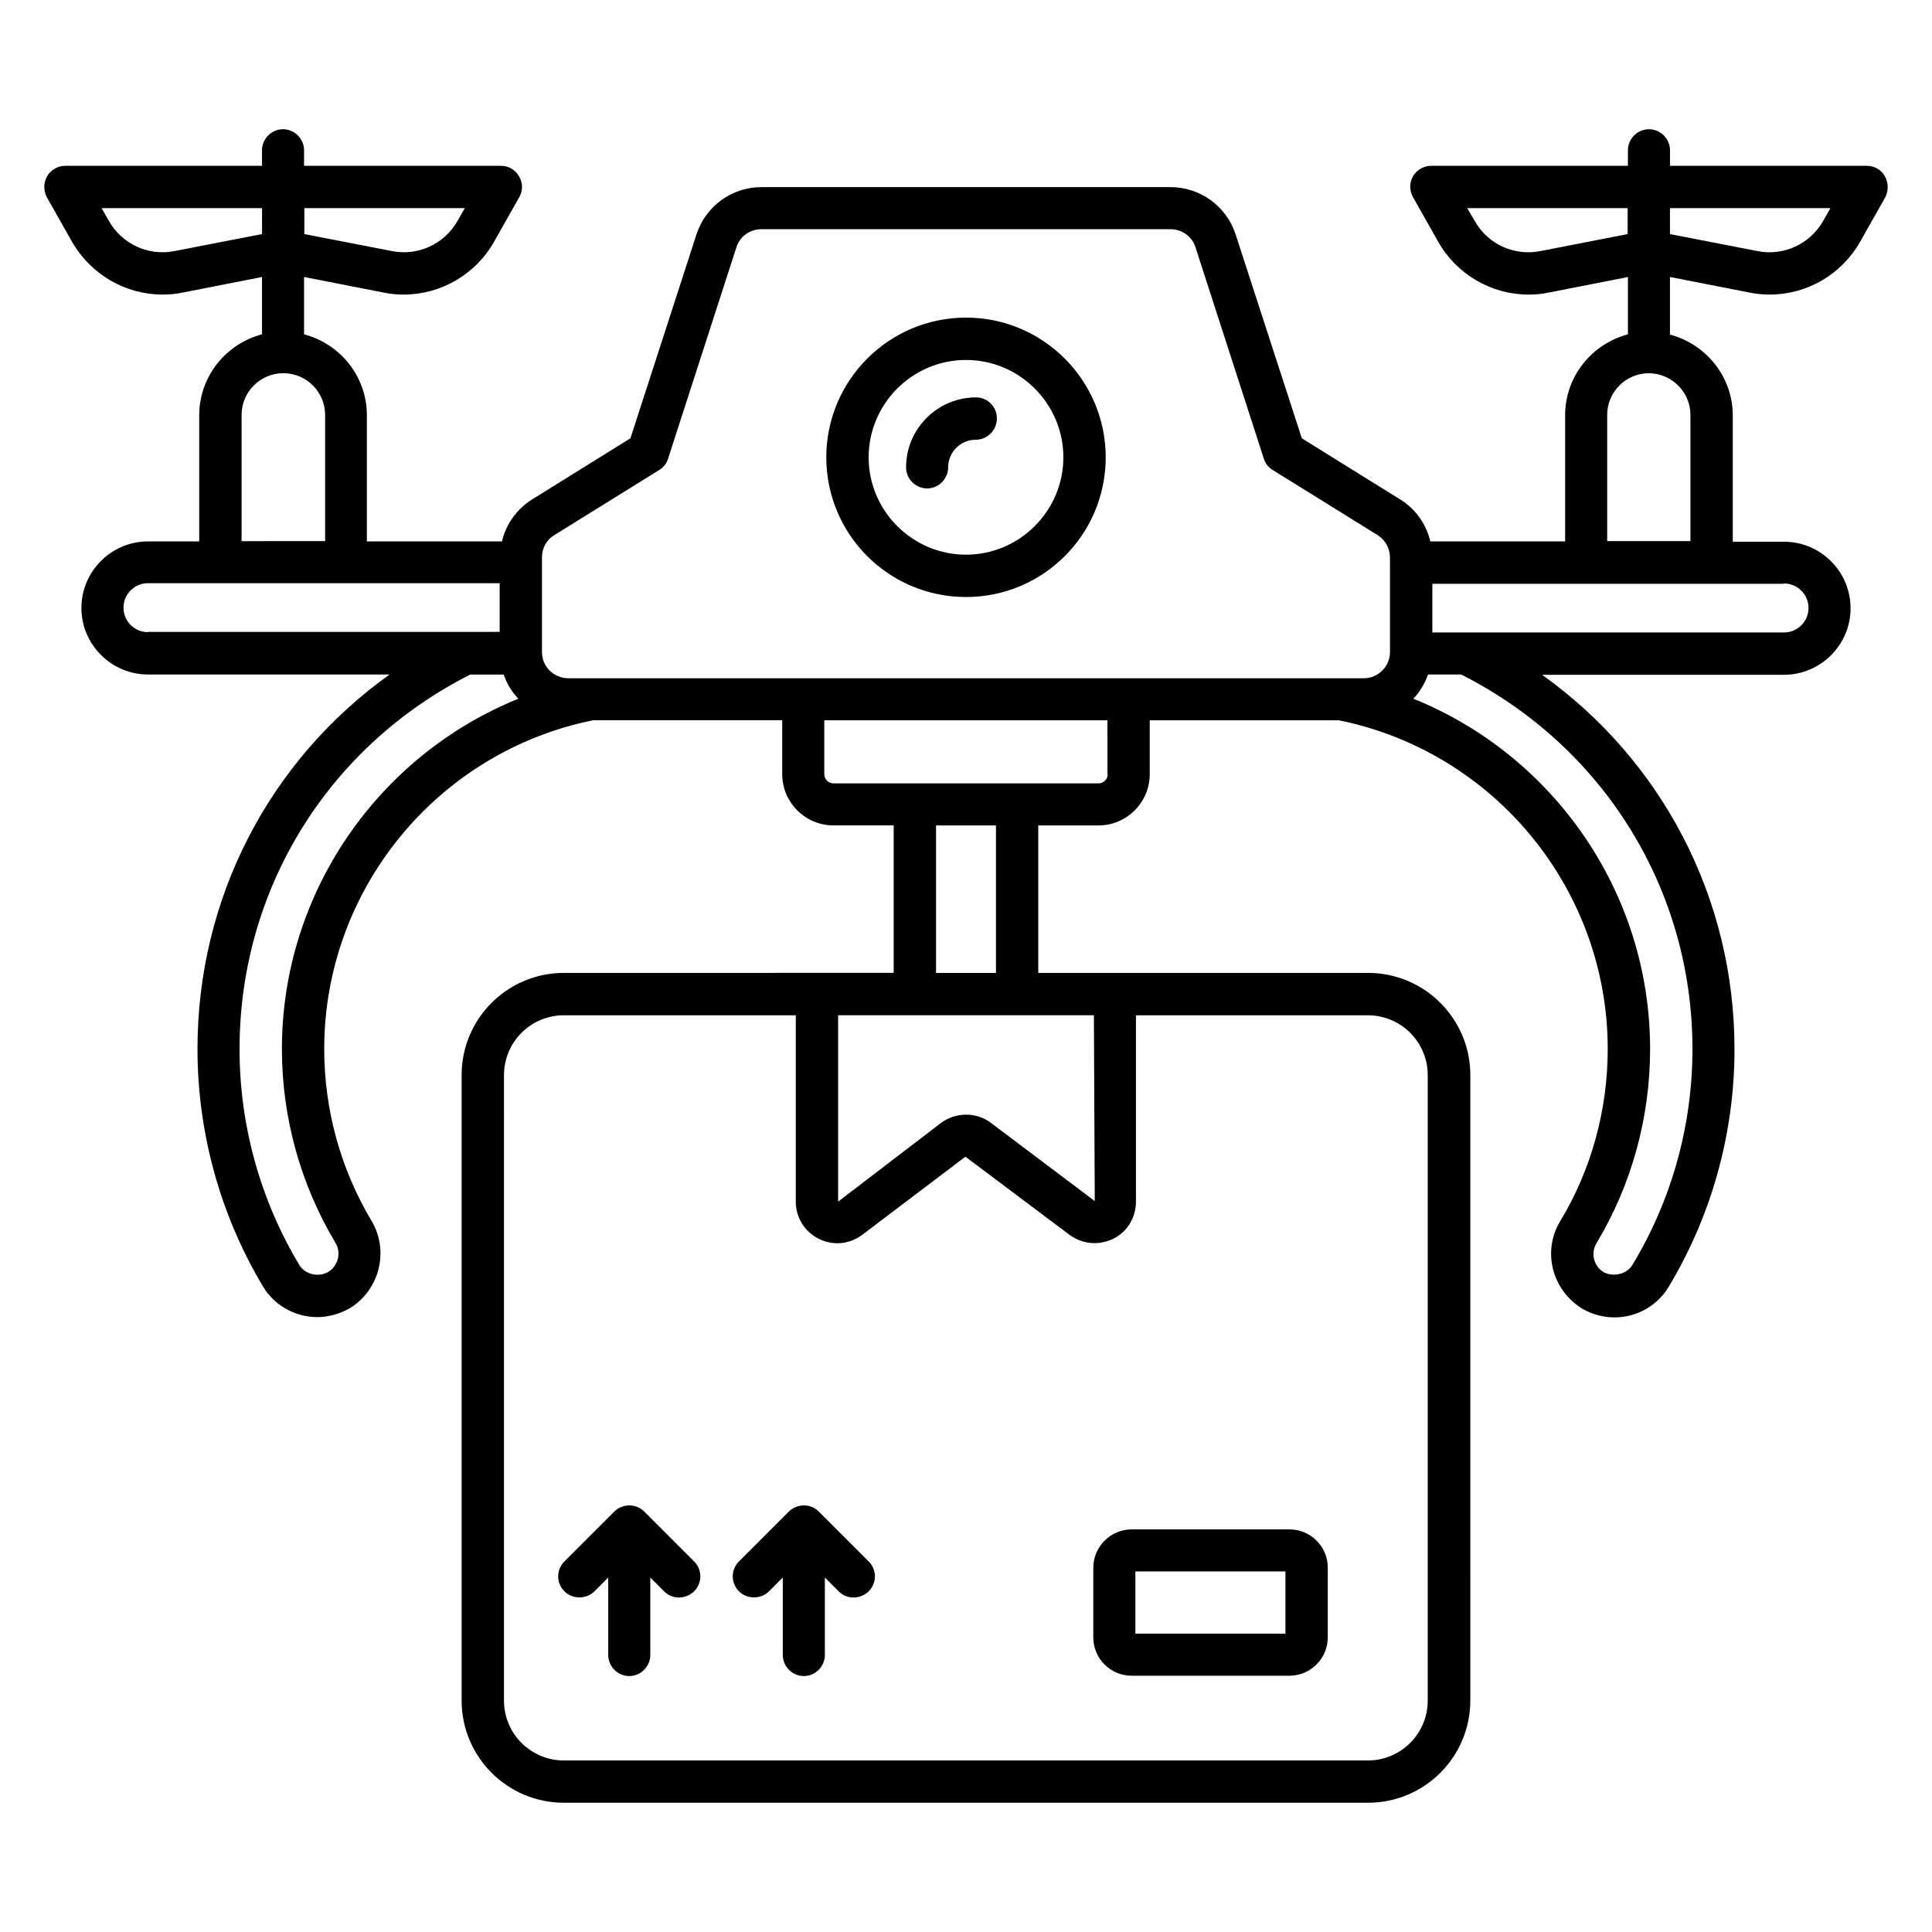 <?xml version="1.0" encoding="UTF-8"?>
<!-- Uploaded to: ICON Repo, www.iconrepo.com, Generator: ICON Repo Mixer Tools -->
<svg fill="#000000" width="800px" height="800px" version="1.1" viewBox="144 144 512 512" xmlns="http://www.w3.org/2000/svg">
 <g>
  <path d="m400 228.17c-20.383 0-37.023 16.566-37.023 37.023 0 20.457 16.566 37.023 37.023 37.023s37.023-16.566 37.023-37.023c-0.004-20.457-16.645-37.023-37.023-37.023zm0 62.824c-14.199 0-25.801-11.602-25.801-25.801 0-14.199 11.602-25.801 25.801-25.801s25.801 11.602 25.801 25.801c0 14.199-11.605 25.801-25.801 25.801z"/>
  <path d="m402.67 249.31c-10.23 0-18.551 8.32-18.551 18.551 0 3.055 2.519 5.574 5.574 5.574 3.055 0 5.574-2.519 5.574-5.574 0-4.047 3.281-7.328 7.328-7.328 3.055 0 5.574-2.519 5.574-5.574 0.07-3.129-2.449-5.648-5.5-5.648z"/>
  <path d="m643.51 190.69c-0.992-1.754-2.824-2.75-4.809-2.75h-52.137v-4.117c0-3.055-2.519-5.574-5.574-5.574-3.055 0-5.574 2.519-5.574 5.574v4.121h-52.137c-1.984 0-3.816 1.07-4.809 2.75-0.992 1.754-0.992 3.816 0 5.574l6.641 11.754c4.961 8.777 14.199 14.047 23.969 14.047 1.754 0 3.512-0.152 5.344-0.535l20.992-4.121v15.191c-9.543 2.519-16.641 11.145-16.641 21.449v33.434h-35.727c-1.07-4.582-3.894-8.625-8.016-11.145l-26.031-16.184-17.551-54.047c-2.441-7.481-9.391-12.52-17.25-12.52h-108.4c-7.863 0-14.809 5.039-17.25 12.594l-17.48 53.969-26.031 16.184c-4.121 2.594-6.945 6.566-8.016 11.145h-35.801v-33.434c0-10.305-7.098-18.93-16.641-21.449v-15.191l21.07 4.121c1.754 0.383 3.586 0.535 5.344 0.535 9.77 0 19.008-5.266 23.969-14.047l6.641-11.754c0.992-1.754 0.992-3.816-0.078-5.574-0.992-1.754-2.824-2.75-4.809-2.75h-52.137v-4.117c0-3.055-2.519-5.574-5.574-5.574-3.055 0-5.574 2.519-5.574 5.574v4.121h-52.133c-1.984 0-3.816 1.07-4.809 2.75-0.992 1.754-0.992 3.816-0.078 5.574l6.641 11.754c5.039 8.777 14.199 14.043 24.047 14.043 1.754 0 3.512-0.152 5.344-0.535l20.992-4.121v15.191c-9.543 2.519-16.641 11.145-16.641 21.449v33.434h-13.59c-9.695 0-17.633 7.938-17.633 17.633 0 9.695 7.938 17.633 17.633 17.633h64.043c-31.832 22.746-50.914 59.234-50.914 99.234 0 22.215 6.031 43.969 17.328 62.898 2.977 5.039 8.551 8.168 14.426 8.168 2.977 0 5.953-0.84 8.625-2.367 7.863-4.809 10.457-15.113 5.801-23.055-8.246-13.742-12.594-29.543-12.594-45.648 0-42.215 29.922-78.699 71.219-87.098h50.152v14.273c0 7.481 6.106 13.586 13.586 13.586h15.953v39.082l-87.398 0.012c-14.961 0-27.098 12.137-27.098 27.098v165.72c0 14.961 12.137 27.098 27.098 27.098h213.12c14.961 0 27.098-12.137 27.098-27.098l0.004-165.72c0-14.961-12.137-27.098-27.098-27.098h-87.402v-39.082h15.953c7.481 0 13.586-6.106 13.586-13.586v-14.273h50.152c41.297 8.398 71.219 44.887 71.219 87.098 0 16.184-4.352 31.984-12.594 45.648-4.809 7.934-2.215 18.238 5.879 23.199 2.672 1.527 5.574 2.289 8.551 2.289 5.879 0 11.375-3.129 14.352-8.168 11.375-18.93 17.406-40.688 17.406-62.898 0-40-19.16-76.488-50.992-99.234h64.121c9.695 0 17.633-7.938 17.633-17.633 0-9.695-7.938-17.633-17.633-17.633h-13.586v-33.434c0-10.305-7.098-18.93-16.641-21.449l-0.004-15.27 21.07 4.121c1.754 0.383 3.586 0.535 5.344 0.535 9.848 0 19.008-5.266 23.969-13.969l6.641-11.754c0.914-1.758 0.914-3.894-0.078-5.652zm-418.85 8.473h42.52l-1.91 3.359c-3.512 6.184-10.535 9.391-17.406 8.016l-23.207-4.504zm-34.426 11.375c-6.871 1.375-13.895-1.832-17.402-8.016l-1.91-3.359h42.52v6.871zm17.785 43.434c0-6.106 4.961-11.07 11.07-11.07 6.106 0 11.07 4.961 11.07 11.07v33.434l-22.141 0.004zm-24.809 57.559c-3.586 0-6.488-2.902-6.488-6.488 0-3.586 2.902-6.488 6.488-6.488h93.203v12.902h-9.082l-84.121-0.004zm35.496 110.46c0 18.168 4.961 35.953 14.199 51.375 1.602 2.672 0.688 6.106-1.91 7.711-2.672 1.527-6.258 0.609-7.711-1.91-10.305-17.176-15.801-36.945-15.801-57.176 0-42.289 23.434-80.152 61.145-99.234h8.855c0.84 2.441 2.137 4.582 3.894 6.414-37.176 15.035-62.672 51.523-62.672 92.82zm226.33 40.457v-49.387h61.449c8.777 0 15.879 7.098 15.879 15.879v165.72c0 8.777-7.098 15.879-15.879 15.879h-213.05c-8.777 0-15.879-7.098-15.879-15.879l0.004-165.72c0-8.777 7.098-15.879 15.879-15.879h61.449v49.387c0 4.199 2.367 8.016 6.106 9.848 3.816 1.91 8.168 1.449 11.527-1.07l27.328-20.688 27.559 20.688c1.984 1.449 4.273 2.215 6.641 2.215 1.68 0 3.359-0.383 4.961-1.145 3.738-1.828 6.027-5.644 6.027-9.844zm-11.145-49.391 0.23 49.234-27.48-20.688c-3.894-2.977-9.391-2.902-13.281 0l-27.25 20.84v-49.387zm-41.832-11.219v-39.082h15.879v39.082zm45.496-52.672c0 1.297-1.07 2.441-2.441 2.441h-70.23c-1.297 0-2.441-1.07-2.441-2.441v-14.273h75.035l0.004 14.273zm74.809-56.105v23.738c0 3.816-3.129 6.945-6.945 6.945h-204.66-0.152-6.031-0.078c-3.816-0.078-6.871-3.129-6.871-6.945v-25.113c0-2.441 1.223-4.656 3.281-5.879l27.785-17.25c1.145-0.688 1.984-1.754 2.367-3.055l18.09-55.953c0.918-2.902 3.586-4.809 6.641-4.809h108.39c3.055 0 5.727 1.91 6.641 4.809l18.09 55.953c0.383 1.297 1.223 2.367 2.367 3.055l27.785 17.25c2.062 1.297 3.281 3.512 3.281 5.879zm39.848-82.52c-6.945 1.375-13.969-1.832-17.406-8.016l-1.984-3.359h42.52v6.871zm40.305 211.45c0 20.23-5.496 40-15.879 57.176-1.527 2.594-5.191 3.281-7.633 1.984-2.672-1.602-3.512-5.039-1.91-7.711 9.312-15.496 14.199-33.281 14.199-51.449 0-41.375-25.496-77.785-62.746-92.824 1.754-1.832 3.055-4.047 3.894-6.414h8.777c37.785 19.086 61.297 57.023 61.297 99.238zm24.273-123.36c3.586 0 6.488 2.902 6.488 6.488 0 3.586-2.902 6.488-6.488 6.488h-93.203v-12.902l93.203 0.004zm-24.809-44.656v33.434h-22.062v-33.434c0-6.106 4.961-11.07 11.07-11.07 6.031 0.078 10.992 4.965 10.992 11.07zm35.191-51.449c-3.512 6.184-10.535 9.391-17.406 8.016l-23.207-4.504v-6.871h42.52z"/>
  <path d="m433.74 577.93c0 5.648 4.582 10.152 10.152 10.152h41.832c5.574 0 10.152-4.582 10.152-10.152v-18.473c0-5.648-4.582-10.152-10.152-10.152h-41.832c-5.574 0-10.152 4.582-10.152 10.152zm11.145-17.48h39.77v16.488h-39.77z"/>
  <path d="m314.73 544.58c-2.215-2.215-5.727-2.137-7.938 0l-13.207 13.207c-2.215 2.215-2.215 5.727 0 7.938 1.07 1.07 2.519 1.602 3.969 1.602 1.449 0 2.902-0.535 3.969-1.602l3.664-3.664v20.535c0 3.055 2.519 5.574 5.574 5.574s5.574-2.519 5.574-5.574v-20.535l3.664 3.664c2.215 2.215 5.727 2.137 7.938 0 2.215-2.215 2.215-5.727 0-7.938z"/>
  <path d="m360.99 544.58c-2.215-2.215-5.727-2.137-7.938 0l-13.207 13.207c-2.215 2.215-2.215 5.727 0 7.938 1.07 1.07 2.519 1.602 3.969 1.602 1.449 0 2.902-0.535 3.969-1.602l3.664-3.664v20.535c0 3.055 2.519 5.574 5.574 5.574 3.055 0 5.574-2.519 5.574-5.574v-20.535l3.664 3.664c2.215 2.215 5.727 2.137 7.938 0 2.215-2.215 2.215-5.727 0-7.938z"/>
 </g>
</svg>